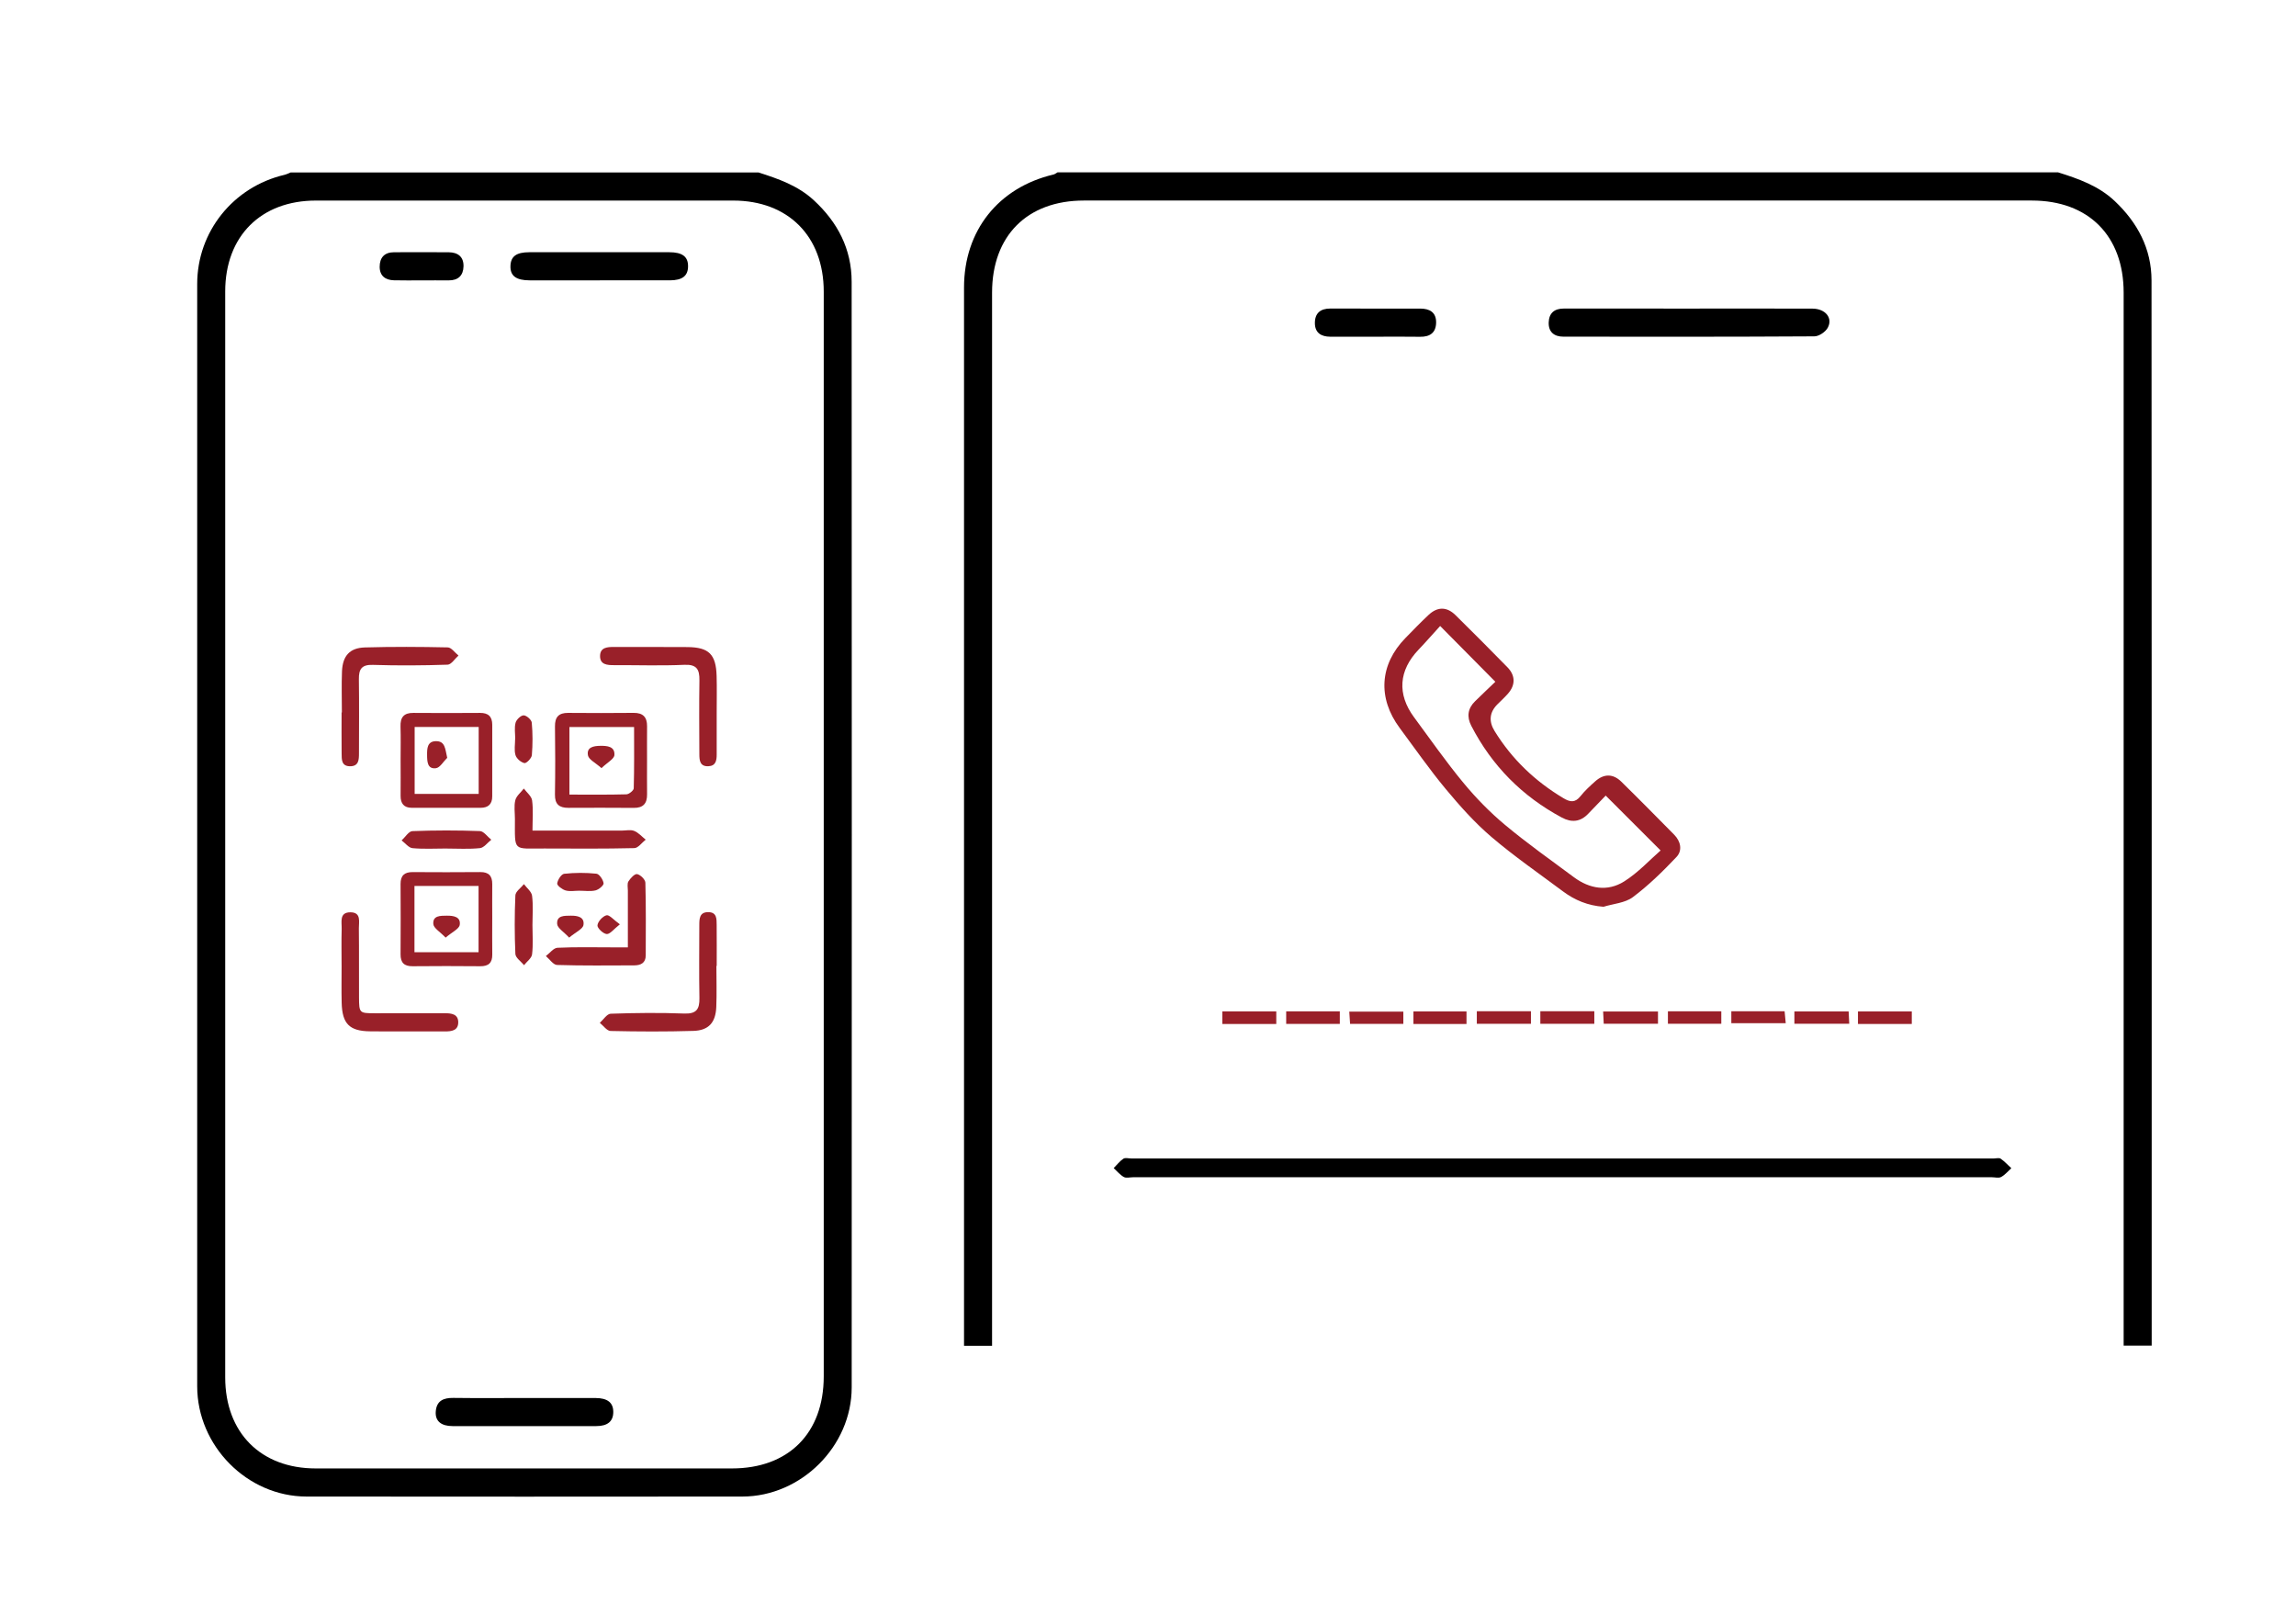 <svg width="246" height="173" viewBox="0 0 246 173" fill="none" xmlns="http://www.w3.org/2000/svg">
<path d="M81.243 18.465C83.385 19.147 85.489 19.874 87.198 21.454C89.751 23.809 91.246 26.675 91.248 30.168C91.267 69.65 91.267 109.131 91.253 148.613C91.253 154.904 85.836 160.292 79.551 160.299C63.98 160.314 48.407 160.316 32.836 160.299C26.492 160.292 21.131 154.877 21.128 148.489C21.121 109.134 21.121 69.778 21.128 30.423C21.128 24.823 24.985 20.02 30.471 18.729C30.703 18.674 30.921 18.557 31.145 18.47C47.844 18.47 64.545 18.47 81.243 18.47V18.465ZM88.258 89.456C88.258 70.05 88.258 50.644 88.258 31.238C88.258 25.316 84.448 21.483 78.558 21.483C63.654 21.483 48.749 21.483 33.845 21.483C27.948 21.483 24.13 25.311 24.13 31.221C24.13 69.992 24.13 108.763 24.13 147.533C24.13 153.455 27.941 157.289 33.831 157.289C48.694 157.289 63.555 157.289 78.418 157.289C84.491 157.289 88.258 153.511 88.258 147.424C88.258 128.101 88.258 108.78 88.258 89.456Z" fill="black"/>
<path d="M220.519 18.465C222.705 19.151 224.851 19.906 226.573 21.531C229.024 23.843 230.519 26.643 230.521 30.042C230.548 67.76 230.538 105.478 230.538 143.196C230.538 143.482 230.538 143.768 230.538 144.13H227.534C227.534 143.555 227.534 143.021 227.534 142.487C227.534 105.439 227.534 68.393 227.534 31.345C227.534 25.26 223.765 21.48 217.694 21.48C183.84 21.48 149.987 21.48 116.133 21.48C110.06 21.48 106.293 25.255 106.293 31.345C106.293 68.393 106.293 105.439 106.293 142.487C106.293 143.021 106.293 143.555 106.293 144.147H103.289C103.289 143.659 103.289 143.176 103.289 142.691C103.289 105.393 103.289 68.092 103.289 30.794C103.289 24.712 106.964 20.083 112.883 18.691C113.032 18.654 113.165 18.54 113.308 18.462C149.045 18.462 184.782 18.462 220.519 18.462V18.465Z" fill="black"/>
<path d="M167.344 126.099C152.027 126.099 136.712 126.099 121.395 126.099C121.062 126.099 120.663 126.213 120.407 126.07C119.997 125.842 119.68 125.444 119.325 125.119C119.664 124.777 119.965 124.377 120.359 124.115C120.562 123.979 120.926 124.088 121.219 124.088C152.018 124.088 182.819 124.088 213.618 124.088C213.869 124.088 214.185 123.991 214.357 124.11C214.774 124.396 215.124 124.784 215.501 125.131C215.141 125.454 214.82 125.847 214.407 126.07C214.149 126.211 213.753 126.099 213.42 126.099C198.061 126.099 182.703 126.099 167.344 126.099Z" fill="black"/>
<path d="M171.814 97.128C170.131 97.006 168.728 96.422 167.458 95.475C164.884 93.552 162.227 91.722 159.786 89.638C157.992 88.108 156.396 86.31 154.882 84.49C153.148 82.404 151.597 80.165 149.975 77.986C147.581 74.774 147.808 71.174 150.588 68.335C151.407 67.498 152.218 66.654 153.073 65.856C154.022 64.97 155.019 64.975 155.946 65.887C157.823 67.734 159.68 69.599 161.52 71.482C162.37 72.353 162.377 73.369 161.585 74.279C161.23 74.689 160.824 75.055 160.44 75.439C159.586 76.297 159.486 77.257 160.141 78.316C162.003 81.329 164.485 83.69 167.516 85.499C168.228 85.924 168.762 86.004 169.337 85.281C169.803 84.697 170.363 84.18 170.926 83.682C171.848 82.865 172.826 82.858 173.712 83.728C175.623 85.599 177.499 87.506 179.378 89.408C180.088 90.128 180.274 91.104 179.624 91.793C178.17 93.331 176.637 94.83 174.951 96.094C174.116 96.722 172.87 96.798 171.81 97.125L171.814 97.128ZM154.302 67.052C153.51 67.92 152.771 68.769 151.993 69.582C149.861 71.812 149.673 74.349 151.506 76.829C153.244 79.18 154.92 81.586 156.782 83.835C158.129 85.466 159.634 87.004 161.254 88.357C163.623 90.332 166.149 92.12 168.629 93.959C170.317 95.211 172.239 95.529 174.014 94.415C175.521 93.469 176.767 92.098 177.921 91.096C175.85 89.025 173.976 87.154 172.039 85.218C171.498 85.778 170.829 86.465 170.167 87.161C169.327 88.047 168.378 88.129 167.335 87.569C163.094 85.296 159.851 82.03 157.637 77.743C157.137 76.778 157.255 75.883 158.043 75.114C158.777 74.395 159.523 73.689 160.216 73.025C158.219 71.006 156.371 69.143 154.302 67.052Z" fill="#992029"/>
<path d="M180.928 33.053C185.347 33.053 189.766 33.043 194.185 33.057C195.571 33.062 196.405 34.057 195.83 35.107C195.584 35.556 194.891 36.024 194.398 36.027C185.436 36.083 176.473 36.071 167.511 36.061C166.533 36.061 165.9 35.578 165.932 34.54C165.963 33.54 166.535 33.048 167.55 33.05C172.01 33.057 176.47 33.053 180.93 33.053H180.928Z" fill="black"/>
<path d="M147.398 36.066C145.775 36.066 144.152 36.068 142.53 36.066C141.564 36.063 140.888 35.658 140.88 34.615C140.873 33.55 141.472 33.043 142.544 33.048C145.749 33.06 148.953 33.053 152.158 33.053C153.177 33.053 153.891 33.451 153.87 34.567C153.848 35.644 153.198 36.093 152.146 36.073C150.564 36.047 148.982 36.066 147.4 36.066H147.398Z" fill="black"/>
<path d="M130.963 109.682V108.335H136.744V109.682H130.963Z" fill="#992029"/>
<path d="M143.551 108.329V109.673H137.806V108.329H143.551Z" fill="#992029"/>
<path d="M158.231 109.662V108.316H164.029V109.662H158.231Z" fill="#992029"/>
<path d="M170.819 108.316V109.662H165.036V108.316H170.819Z" fill="#992029"/>
<path d="M177.641 108.345V109.66H171.829C171.807 109.238 171.788 108.843 171.764 108.345H177.641Z" fill="#992029"/>
<path d="M192.256 109.656V108.341H198.068C198.09 108.763 198.109 109.158 198.134 109.656H192.256Z" fill="#992029"/>
<path d="M199.068 109.68V108.338H204.835V109.68H199.068Z" fill="#992029"/>
<path d="M150.358 108.355V109.672H144.652C144.623 109.255 144.599 108.86 144.565 108.355H150.358Z" fill="#992029"/>
<path d="M151.44 109.682V108.338H157.125V109.682H151.44Z" fill="#992029"/>
<path d="M184.425 108.323V109.658H178.706V108.323H184.425Z" fill="#992029"/>
<path d="M185.499 109.6V108.321H191.208C191.247 108.729 191.28 109.086 191.329 109.6H185.502H185.499Z" fill="#992029"/>
<path d="M56.322 149.744C58.822 149.744 61.321 149.736 63.82 149.746C65.093 149.751 65.704 150.243 65.709 151.223C65.714 152.235 65.115 152.754 63.876 152.754C58.752 152.762 53.63 152.762 48.505 152.754C47.26 152.754 46.622 152.213 46.687 151.216C46.764 150.044 47.503 149.719 48.576 149.734C51.157 149.768 53.741 149.744 56.322 149.744Z" fill="black"/>
<path d="M64.267 30.03C61.768 30.03 59.268 30.032 56.769 30.03C55.296 30.03 54.658 29.55 54.692 28.49C54.724 27.461 55.323 27.019 56.711 27.017C61.71 27.015 66.709 27.015 71.707 27.017C73.098 27.017 73.716 27.48 73.721 28.494C73.726 29.545 73.122 30.025 71.765 30.028C69.266 30.032 66.766 30.028 64.267 30.028V30.03Z" fill="black"/>
<path d="M42.922 81.351C42.922 80.179 42.951 79.005 42.913 77.833C42.879 76.838 43.261 76.351 44.289 76.361C46.668 76.382 49.046 76.377 51.425 76.361C52.309 76.353 52.741 76.744 52.741 77.637C52.736 80.191 52.736 82.746 52.739 85.303C52.739 86.14 52.302 86.526 51.495 86.526C49.034 86.528 46.571 86.533 44.111 86.526C43.282 86.523 42.915 86.067 42.922 85.25C42.934 83.952 42.925 82.651 42.922 81.353V81.351ZM51.287 77.865H44.427V85.038H51.287V77.865Z" fill="#992029"/>
<path d="M69.326 81.435C69.326 82.651 69.314 83.866 69.329 85.079C69.341 86.062 68.918 86.545 67.904 86.535C65.566 86.513 63.231 86.523 60.894 86.53C59.93 86.532 59.442 86.156 59.459 85.106C59.5 82.677 59.495 80.247 59.462 77.816C59.447 76.806 59.862 76.353 60.867 76.36C63.205 76.377 65.542 76.384 67.877 76.358C68.884 76.346 69.336 76.799 69.329 77.791C69.317 79.007 69.326 80.222 69.326 81.435ZM61.01 77.871V85.111C63.12 85.111 65.12 85.138 67.114 85.082C67.394 85.075 67.894 84.669 67.901 84.439C67.962 82.275 67.938 80.111 67.938 77.871H61.01Z" fill="#992029"/>
<path d="M52.739 98.467C52.739 99.721 52.727 100.978 52.743 102.232C52.758 103.134 52.343 103.506 51.449 103.496C49.032 103.472 46.617 103.474 44.2 103.496C43.306 103.503 42.91 103.117 42.918 102.217C42.934 99.709 42.934 97.198 42.918 94.687C42.913 93.779 43.335 93.408 44.214 93.413C46.632 93.428 49.046 93.433 51.464 93.411C52.374 93.403 52.748 93.83 52.741 94.706C52.729 95.96 52.739 97.217 52.741 98.472L52.739 98.467ZM44.407 101.997H51.275V94.9H44.407V101.997Z" fill="#992029"/>
<path d="M76.788 76.43C76.788 77.896 76.788 79.361 76.788 80.827C76.788 81.455 76.694 82.04 75.897 82.073C74.992 82.112 74.931 81.45 74.931 80.793C74.921 78.156 74.897 75.516 74.938 72.879C74.955 71.707 74.658 71.149 73.316 71.21C70.819 71.324 68.312 71.236 65.81 71.246C65.054 71.249 64.26 71.2 64.294 70.222C64.323 69.344 65.074 69.296 65.786 69.298C68.413 69.31 71.041 69.286 73.668 69.31C75.96 69.332 76.718 70.091 76.781 72.415C76.817 73.755 76.788 75.094 76.788 76.435C76.788 76.435 76.79 76.435 76.793 76.435L76.788 76.43Z" fill="#992029"/>
<path d="M36.629 76.309C36.629 74.844 36.584 73.376 36.641 71.916C36.709 70.254 37.47 69.395 39.093 69.349C42.051 69.264 45.014 69.279 47.974 69.344C48.363 69.354 48.742 69.912 49.124 70.218C48.737 70.557 48.358 71.181 47.96 71.195C45.294 71.285 42.62 71.302 39.955 71.217C38.752 71.178 38.438 71.666 38.453 72.753C38.489 75.39 38.465 78.027 38.462 80.666C38.462 81.363 38.453 82.091 37.484 82.076C36.571 82.061 36.61 81.338 36.603 80.71C36.588 79.245 36.598 77.779 36.598 76.314C36.608 76.314 36.617 76.314 36.629 76.314V76.309Z" fill="#992029"/>
<path d="M76.757 103.466C76.757 104.932 76.803 106.397 76.745 107.86C76.677 109.527 75.931 110.373 74.294 110.422C71.335 110.512 68.372 110.497 65.414 110.431C65.025 110.422 64.649 109.864 64.265 109.558C64.651 109.218 65.03 108.595 65.429 108.583C68.054 108.493 70.683 108.464 73.308 108.563C74.627 108.614 74.96 108.09 74.938 106.897C74.89 104.301 74.924 101.705 74.926 99.109C74.926 98.413 74.936 97.685 75.904 97.702C76.817 97.716 76.778 98.439 76.786 99.068C76.8 100.533 76.79 101.998 76.79 103.464C76.781 103.464 76.771 103.464 76.759 103.464L76.757 103.466Z" fill="#992029"/>
<path d="M36.598 103.392C36.598 102.094 36.571 100.796 36.608 99.498C36.629 98.76 36.323 97.705 37.566 97.719C38.728 97.731 38.443 98.746 38.45 99.437C38.481 101.907 38.453 104.379 38.467 106.849C38.477 108.508 38.508 108.53 40.148 108.532C42.65 108.537 45.154 108.54 47.656 108.53C48.377 108.527 49.1 108.62 49.097 109.508C49.095 110.391 48.377 110.483 47.653 110.48C44.985 110.468 42.314 110.497 39.645 110.468C37.438 110.444 36.663 109.656 36.608 107.414C36.574 106.075 36.6 104.733 36.6 103.394H36.596L36.598 103.392Z" fill="#992029"/>
<path d="M67.271 101.477C67.271 99.323 67.271 97.36 67.271 95.395C67.271 95.061 67.179 94.655 67.332 94.41C67.546 94.066 68.003 93.576 68.261 93.627C68.616 93.697 69.138 94.209 69.147 94.544C69.22 97.137 69.191 99.736 69.186 102.331C69.186 103.154 68.648 103.401 67.945 103.404C65.192 103.411 62.437 103.447 59.686 103.36C59.276 103.348 58.885 102.739 58.486 102.407C58.901 102.096 59.302 101.541 59.73 101.519C61.727 101.424 63.733 101.475 65.735 101.475C66.187 101.475 66.636 101.475 67.269 101.475L67.271 101.477Z" fill="#992029"/>
<path d="M57.049 88.969C60.338 88.969 63.463 88.969 66.585 88.969C67.044 88.969 67.554 88.845 67.95 89.002C68.411 89.187 68.776 89.616 69.181 89.939C68.776 90.254 68.377 90.834 67.964 90.844C64.752 90.921 61.538 90.895 58.324 90.885C54.919 90.875 55.17 91.283 55.17 87.709C55.17 87.04 55.055 86.339 55.214 85.708C55.33 85.247 55.808 84.876 56.127 84.463C56.436 84.885 56.95 85.281 57.011 85.737C57.146 86.756 57.052 87.806 57.052 88.966L57.049 88.969Z" fill="#992029"/>
<path d="M45.195 30.03C44.197 30.03 43.2 30.051 42.203 30.022C41.288 29.998 40.681 29.547 40.679 28.579C40.677 27.594 41.191 27.021 42.215 27.019C44.169 27.014 46.122 27.007 48.076 27.021C49.049 27.029 49.686 27.492 49.662 28.53C49.638 29.523 49.078 30.042 48.064 30.032C47.107 30.022 46.151 30.032 45.195 30.032V30.03Z" fill="black"/>
<path d="M47.81 90.887C46.605 90.887 45.393 90.96 44.197 90.849C43.787 90.81 43.417 90.308 43.031 90.019C43.415 89.672 43.789 89.039 44.188 89.024C46.595 88.93 49.008 88.93 51.415 89.019C51.833 89.034 52.232 89.624 52.637 89.948C52.234 90.261 51.852 90.802 51.423 90.846C50.23 90.97 49.017 90.89 47.812 90.89L47.81 90.887Z" fill="#992029"/>
<path d="M57.049 99.085C57.049 100.131 57.134 101.188 57.008 102.22C56.957 102.637 56.448 102.996 56.146 103.382C55.822 102.981 55.238 102.593 55.219 102.178C55.125 100.089 55.125 97.993 55.219 95.904C55.238 95.49 55.815 95.102 56.136 94.701C56.441 95.116 56.953 95.504 57.008 95.951C57.139 96.979 57.049 98.037 57.049 99.085Z" fill="#992029"/>
<path d="M62.077 95.407C61.579 95.407 61.055 95.509 60.597 95.378C60.237 95.274 59.677 94.854 59.701 94.633C59.744 94.247 60.143 93.629 60.444 93.595C61.587 93.469 62.758 93.466 63.903 93.585C64.212 93.617 64.617 94.221 64.67 94.606C64.702 94.83 64.154 95.288 63.803 95.373C63.255 95.504 62.654 95.407 62.075 95.409L62.077 95.407Z" fill="#992029"/>
<path d="M55.202 79.153C55.202 78.571 55.096 77.957 55.24 77.413C55.33 77.076 55.803 76.623 56.105 76.623C56.409 76.623 56.948 77.098 56.974 77.401C57.081 78.559 57.081 79.733 56.984 80.89C56.958 81.213 56.4 81.78 56.19 81.737C55.815 81.659 55.344 81.254 55.233 80.888C55.072 80.354 55.192 79.735 55.192 79.15C55.195 79.15 55.197 79.15 55.2 79.15L55.202 79.153Z" fill="#992029"/>
<path d="M60.978 100.429C60.396 99.798 59.73 99.41 59.696 98.971C59.623 98.037 60.478 98.093 61.147 98.081C61.864 98.069 62.652 98.214 62.514 99.08C62.444 99.514 61.688 99.837 60.981 100.429H60.978Z" fill="#992029"/>
<path d="M66.414 99.007C65.752 99.527 65.354 100.077 65.001 100.048C64.625 100.017 63.98 99.405 64.014 99.112C64.059 98.699 64.571 98.144 64.984 98.037C65.279 97.962 65.738 98.522 66.414 99.007Z" fill="#992029"/>
<path d="M47.916 81.171C47.513 81.562 47.144 82.231 46.702 82.285C45.784 82.396 45.767 81.569 45.76 80.875C45.753 80.176 45.777 79.415 46.682 79.39C47.692 79.364 47.689 80.176 47.916 81.171Z" fill="#992029"/>
<path d="M64.444 82.278C63.787 81.688 63.089 81.365 62.999 80.921C62.821 80.033 63.598 79.898 64.311 79.888C65.052 79.876 65.892 79.944 65.83 80.875C65.801 81.295 65.074 81.669 64.441 82.278H64.444Z" fill="#992029"/>
<path d="M47.745 100.432C47.146 99.803 46.467 99.42 46.429 98.983C46.347 98.052 47.202 98.088 47.875 98.081C48.585 98.074 49.389 98.19 49.257 99.068C49.191 99.502 48.44 99.832 47.745 100.432Z" fill="#992029"/>
</svg>
